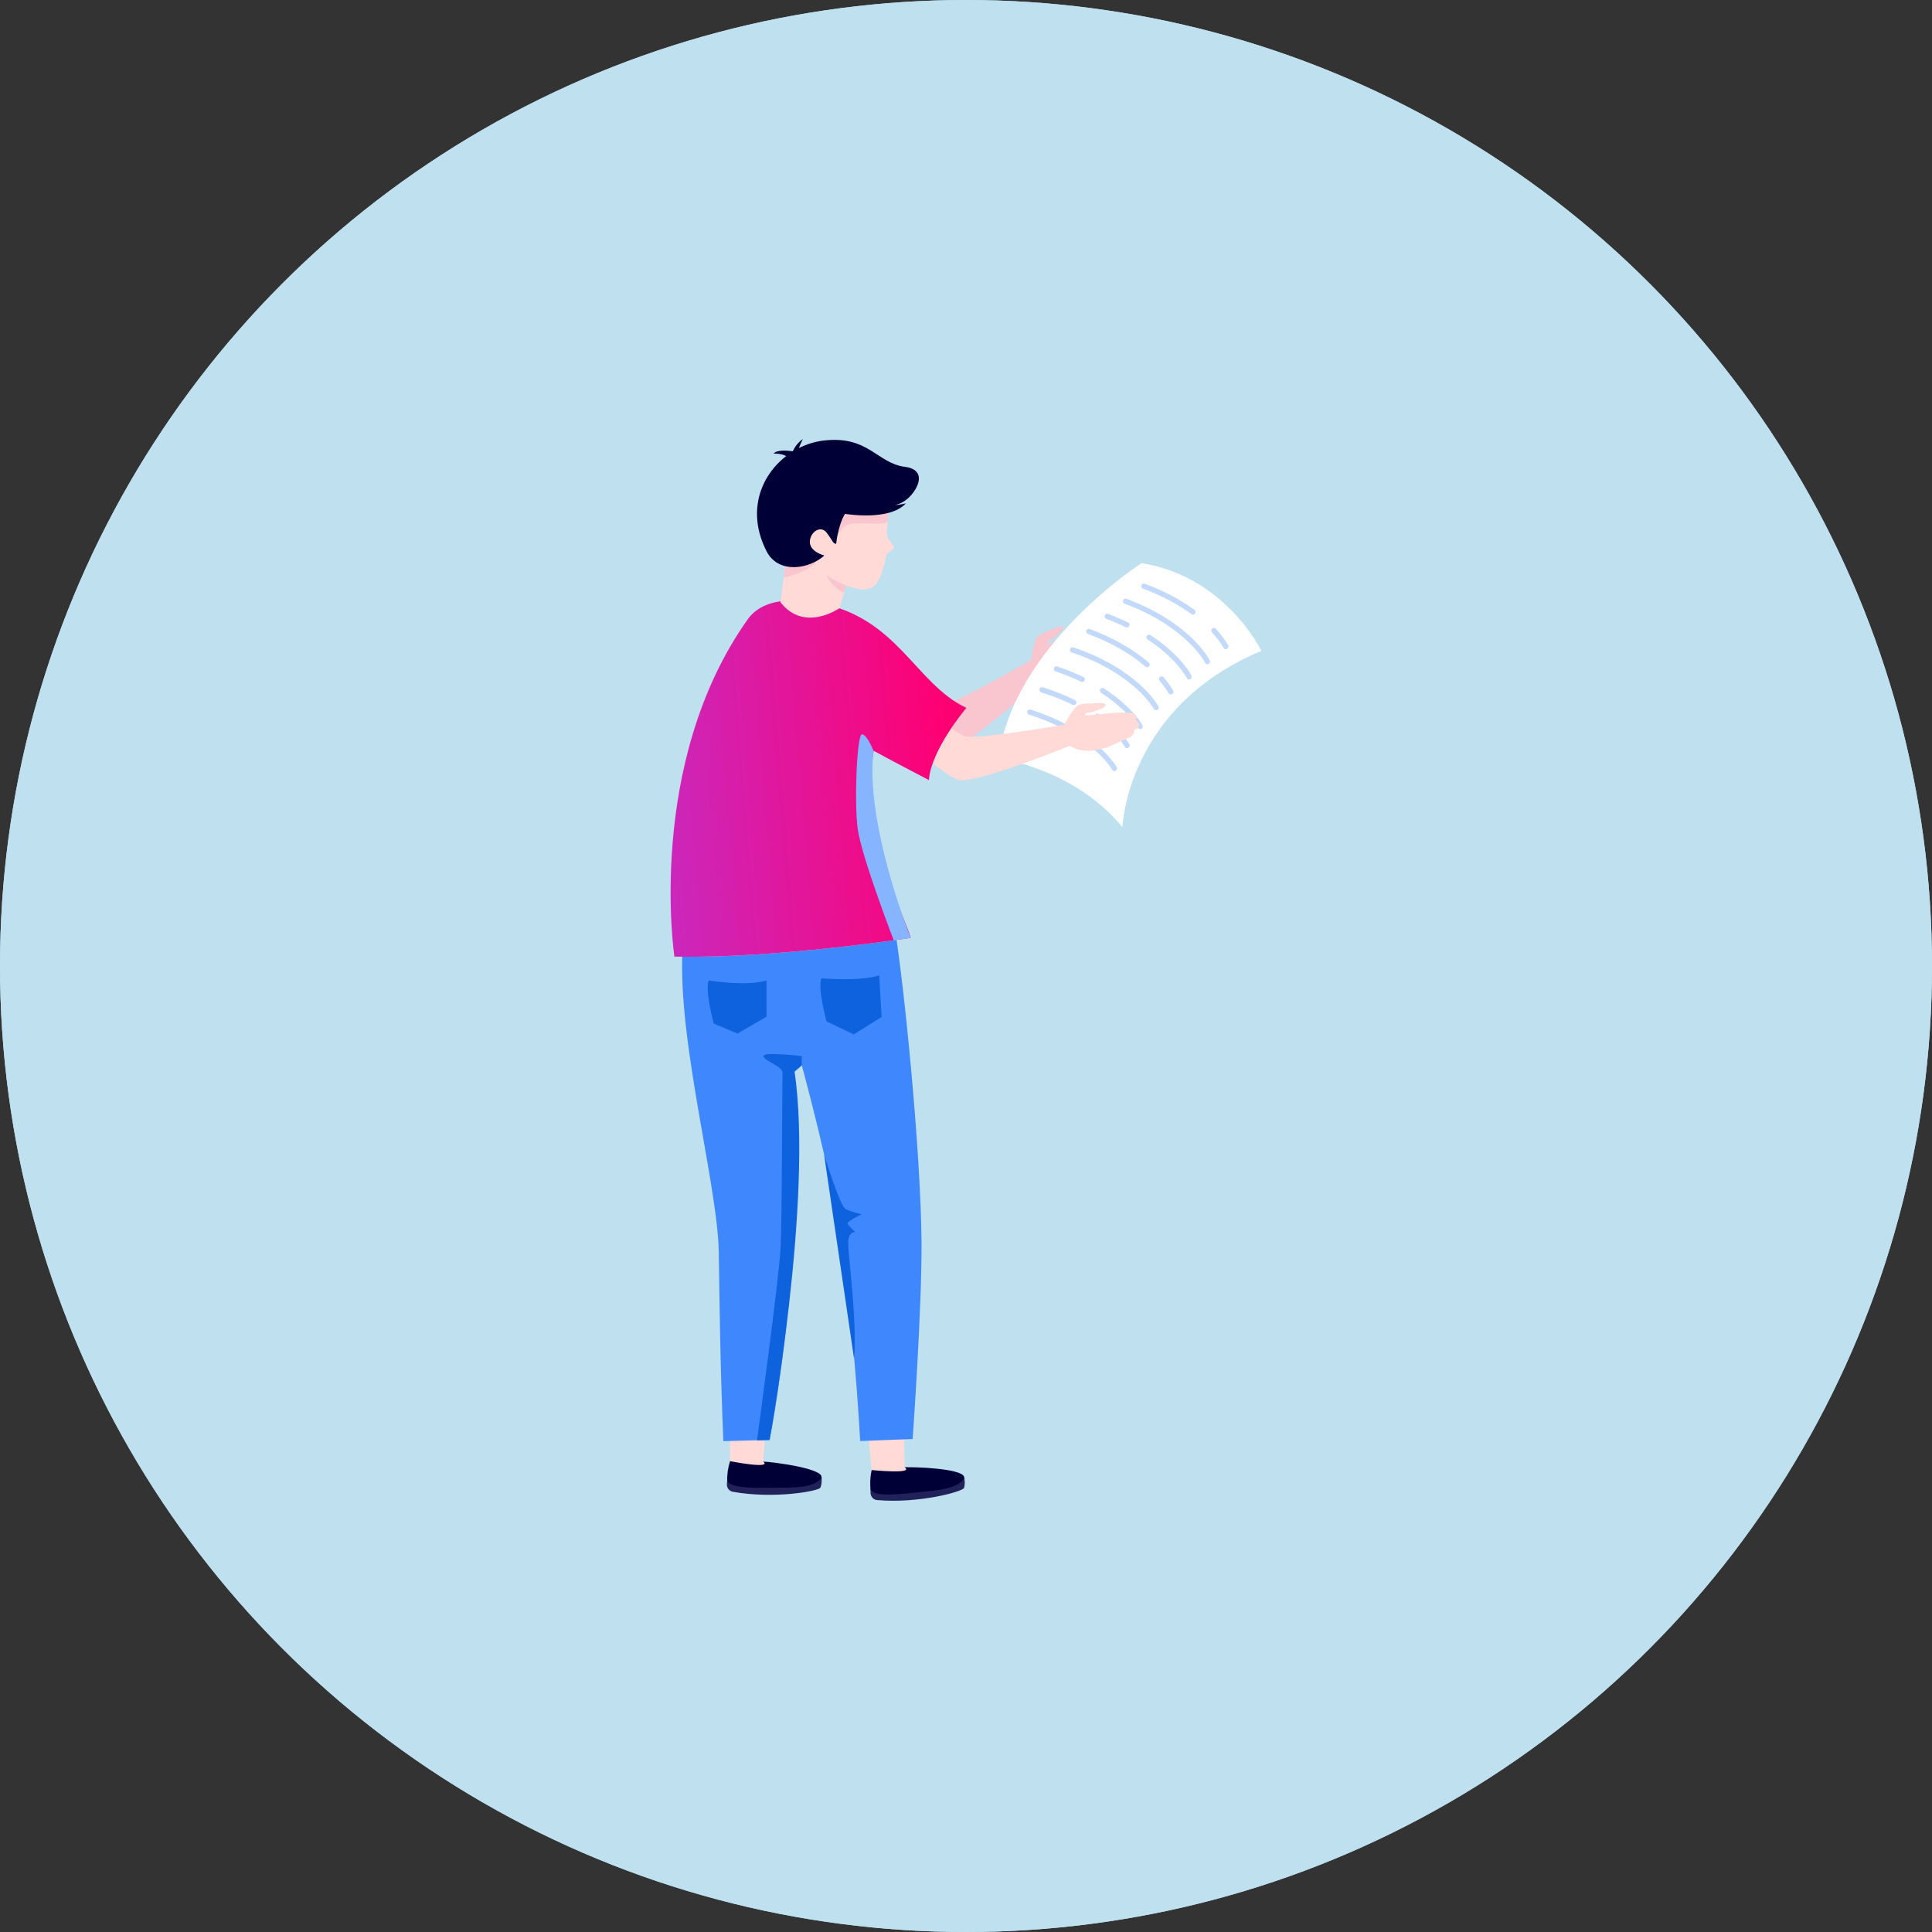 <svg width="339" height="339" viewBox="0 0 339 339" fill="none" xmlns="http://www.w3.org/2000/svg">
<rect x="0" y="0" width="339" height="339" fill="#333333" stroke="none"/>
<circle cx="169.5" cy="169.5" r="169.5" fill="#B1DEF1"/>
<circle cx="169.5" cy="169.5" r="169.5" fill="#BEE0EF"/>
<path d="M144.158 259.158C144.158 259.158 144.287 260.26 143.947 261.038C143.704 261.606 135.923 263.081 128.564 261.752C127.932 261.638 127.495 261.038 127.543 260.39L127.608 259.547L144.158 259.158Z" fill="#22225B"/>
<path d="M144.125 259.012C143.655 257.618 136.248 256.581 133.67 256.435C130.753 256.273 133.46 254.474 131.077 254.749C128.694 255.025 128.694 255.025 128.694 255.025C128.694 255.025 127.738 256.613 127.608 259.077C127.608 259.239 127.592 259.385 127.592 259.564C127.592 261.249 132.552 261.087 137.123 261.039C140.17 261.006 142.618 260.893 143.947 259.58C144.125 259.369 144.19 259.191 144.125 259.012Z" fill="#000036"/>
<path d="M128.094 248.573L128.111 256.386C128.111 256.386 135.599 257.861 133.914 256.435L134.448 249.238L128.094 248.573Z" fill="#FFDAD7"/>
<path d="M169.185 259.207C169.185 259.207 169.412 260.293 169.153 261.087C168.958 261.687 161.356 263.859 153.9 263.211C153.251 263.162 152.765 262.611 152.749 261.963L152.733 261.12L169.185 259.207Z" fill="#22225B"/>
<path d="M169.136 259.06C168.537 257.715 161.064 257.375 158.487 257.456C155.569 257.553 158.098 255.527 155.748 256.013C153.413 256.515 153.413 256.515 153.413 256.515C153.413 256.515 152.603 258.185 152.7 260.649C152.7 260.811 152.716 260.957 152.733 261.135C152.895 262.821 157.806 262.189 162.361 261.719C165.392 261.411 167.823 261.054 169.007 259.628C169.185 259.417 169.217 259.239 169.136 259.06Z" fill="#000036"/>
<path d="M152.214 250.162L152.943 257.943C152.943 257.943 160.529 258.721 158.73 257.456L158.6 250.227L152.214 250.162Z" fill="#FFDAD7"/>
<path d="M191.975 109.79C191.651 109.693 190.095 110.082 188.344 110.86C186.967 111.476 184.843 112.643 184.033 112.886C183.822 112.951 183.692 112.951 183.709 112.854C183.709 112.756 183.822 112.611 183.968 112.481C183.968 112.481 186.091 111.314 186.497 110.276C186.902 109.239 183.984 110.714 183.984 110.714C183.157 111.006 182.412 111.362 182.088 111.687C181.358 112.448 180.921 115.82 180.921 115.82C180.921 115.82 168.731 122.839 165.716 123.649C162.701 124.46 151.144 117.911 151.144 117.911L149.329 125.708C149.329 125.708 163.706 131.494 166.737 131.316C169.785 131.138 183.076 118.965 183.076 118.965C186.01 119.532 188.166 117.781 189.155 117.101C189.155 117.084 192.17 114.183 192.17 114.167C193.142 113.502 192.705 112.432 192.705 112.432C193.288 111.93 193.191 111.865 193.191 111.865C193.645 111.152 192.332 110.649 192.202 110.617C192.364 110.487 192.559 109.968 191.975 109.79Z" fill="#F9C5CE"/>
<path d="M156.882 162.194C156.882 162.194 131.579 152.809 120.071 163.572C117.85 178.971 125.906 207.192 126.117 219.64C126.279 229.739 126.36 239.351 126.927 252.87L135.048 252.659C135.048 252.659 137.723 239.286 139.068 220.499C139.668 212.103 139.684 200.286 138.501 186.833L140.689 186.93C140.689 186.93 146.265 207.386 147.691 218.392C149.053 228.863 150.285 241.069 150.933 252.853L160.14 252.497C160.14 252.497 161.777 229.609 161.696 217.906C161.583 202.264 158.617 172.179 156.882 162.194Z" fill="#3F87FC"/>
<path d="M196.952 145.141C196.952 145.141 197.649 124.101 221.331 114.213C221.331 114.213 215.09 101.149 200.291 98.814C200.291 98.814 177.679 113.338 175.231 133.081C175.215 133.065 188.393 134.751 196.952 145.141Z" fill="white"/>
<path d="M209.319 107.859C209.465 107.859 209.595 107.794 209.692 107.665C209.838 107.454 209.806 107.178 209.595 107.016C207.099 105.201 204.165 103.645 200.874 102.429C200.631 102.332 200.372 102.461 200.291 102.704C200.21 102.948 200.323 103.207 200.566 103.288C203.792 104.488 206.645 105.995 209.076 107.762C209.125 107.843 209.222 107.859 209.319 107.859Z" fill="#C2D9F9"/>
<path d="M215.074 113.905C215.139 113.905 215.22 113.888 215.284 113.856C215.511 113.742 215.609 113.467 215.495 113.24C215.463 113.191 214.863 112.008 213.323 110.322C213.145 110.144 212.853 110.128 212.675 110.29C212.48 110.468 212.48 110.76 212.642 110.938C214.085 112.511 214.669 113.629 214.669 113.645C214.75 113.823 214.912 113.905 215.074 113.905Z" fill="#C2D9F9"/>
<path d="M211.848 116.547C211.913 116.547 211.994 116.531 212.059 116.498C212.286 116.385 212.383 116.109 212.27 115.883C212.14 115.607 208.833 109.237 197.649 105.071C197.406 104.99 197.146 105.103 197.065 105.346C196.984 105.59 197.098 105.849 197.341 105.93C208.201 109.966 211.427 116.223 211.459 116.288C211.524 116.466 211.686 116.547 211.848 116.547Z" fill="#C2D9F9"/>
<path d="M197.73 110.095C197.908 110.095 198.07 109.998 198.151 109.836C198.265 109.609 198.167 109.334 197.94 109.22C196.822 108.685 195.655 108.183 194.439 107.729C194.196 107.632 193.937 107.761 193.856 108.004C193.775 108.247 193.888 108.507 194.131 108.604C195.315 109.042 196.465 109.528 197.551 110.063C197.584 110.079 197.665 110.095 197.73 110.095Z" fill="#C2D9F9"/>
<path d="M208.639 119.205C208.703 119.205 208.784 119.189 208.849 119.157C209.076 119.043 209.174 118.768 209.06 118.541C208.995 118.395 207.212 114.942 201.863 111.441C201.652 111.295 201.361 111.36 201.231 111.571C201.085 111.781 201.15 112.073 201.361 112.203C206.499 115.574 208.217 118.914 208.233 118.946C208.298 119.108 208.46 119.205 208.639 119.205Z" fill="#C2D9F9"/>
<path d="M201.28 117.082C201.409 117.082 201.539 117.033 201.636 116.92C201.798 116.725 201.782 116.434 201.588 116.272C198.783 113.873 195.282 111.895 191.214 110.371C190.97 110.274 190.711 110.404 190.614 110.647C190.533 110.89 190.646 111.149 190.889 111.23C194.861 112.705 198.265 114.634 200.988 116.969C201.069 117.05 201.182 117.082 201.28 117.082Z" fill="#C2D9F9"/>
<path d="M205.413 121.849C205.478 121.849 205.559 121.833 205.624 121.8C205.851 121.687 205.948 121.411 205.834 121.184C205.818 121.152 205.348 120.212 204.165 118.834C204.003 118.639 203.711 118.623 203.516 118.785C203.322 118.947 203.306 119.239 203.468 119.434C204.554 120.714 205.008 121.59 205.008 121.59C205.089 121.752 205.251 121.849 205.413 121.849Z" fill="#C2D9F9"/>
<path d="M202.868 124.62C202.949 124.62 203.014 124.604 203.079 124.571C203.306 124.441 203.387 124.166 203.273 123.955C203.127 123.696 199.642 117.407 188.344 113.597C188.101 113.516 187.842 113.646 187.761 113.889C187.68 114.132 187.81 114.392 188.053 114.473C198.994 118.168 202.447 124.344 202.479 124.393C202.544 124.522 202.706 124.62 202.868 124.62Z" fill="#C2D9F9"/>
<path d="M189.884 119.66C190.063 119.66 190.225 119.563 190.306 119.401C190.419 119.174 190.322 118.899 190.095 118.785C188.652 118.104 187.113 117.472 185.508 116.937C185.265 116.856 185.005 116.986 184.924 117.229C184.843 117.472 184.973 117.731 185.216 117.813C186.788 118.331 188.296 118.947 189.69 119.612C189.755 119.644 189.82 119.66 189.884 119.66Z" fill="#C2D9F9"/>
<path d="M200.064 127.926C200.145 127.926 200.21 127.909 200.275 127.861C200.502 127.747 200.583 127.456 200.453 127.245C200.388 127.115 198.654 123.987 193.694 120.794C193.483 120.648 193.191 120.712 193.061 120.923C192.932 121.134 192.98 121.426 193.191 121.555C197.94 124.603 199.626 127.65 199.642 127.683C199.74 127.845 199.902 127.926 200.064 127.926Z" fill="#C2D9F9"/>
<path d="M188.426 123.712C188.604 123.712 188.766 123.615 188.831 123.453C188.944 123.226 188.847 122.95 188.62 122.837C186.869 121.977 184.973 121.232 182.963 120.6C182.72 120.519 182.461 120.664 182.396 120.908C182.315 121.151 182.461 121.41 182.704 121.491C184.665 122.107 186.529 122.837 188.231 123.679C188.296 123.696 188.361 123.712 188.426 123.712Z" fill="#C2D9F9"/>
<path d="M197.762 131.265C197.843 131.265 197.924 131.249 197.989 131.2C198.216 131.07 198.281 130.795 198.167 130.568C198.103 130.47 196.676 128.007 192.835 125.3C192.624 125.154 192.332 125.202 192.186 125.413C192.04 125.624 192.089 125.899 192.3 126.062C195.979 128.655 197.357 131.005 197.357 131.038C197.454 131.184 197.6 131.265 197.762 131.265Z" fill="#C2D9F9"/>
<path d="M187.81 128.493C187.972 128.493 188.117 128.412 188.215 128.266C188.344 128.039 188.263 127.763 188.036 127.633C185.881 126.402 183.449 125.348 180.823 124.505C180.58 124.424 180.321 124.57 180.24 124.797C180.159 125.04 180.305 125.299 180.531 125.38C183.093 126.191 185.459 127.228 187.566 128.428C187.664 128.46 187.745 128.493 187.81 128.493Z" fill="#C2D9F9"/>
<path d="M195.541 135.3C195.622 135.3 195.687 135.284 195.768 135.235C195.995 135.105 196.076 134.83 195.947 134.619C195.914 134.554 194.942 132.852 192.445 130.696C192.251 130.534 191.959 130.551 191.797 130.745C191.635 130.94 191.651 131.231 191.846 131.393C194.212 133.42 195.136 135.041 195.152 135.057C195.217 135.219 195.379 135.3 195.541 135.3Z" fill="#C2D9F9"/>
<path d="M199.205 125.334C198.929 125.123 197.341 124.961 195.428 125.075C193.921 125.172 191.522 125.545 190.679 125.496C190.452 125.48 190.338 125.431 190.387 125.35C190.436 125.253 190.565 125.156 190.744 125.091C190.744 125.091 193.143 124.734 193.888 123.891C194.634 123.065 191.376 123.437 191.376 123.437C190.5 123.437 189.674 123.502 189.269 123.697C188.312 124.167 186.74 127.166 186.74 127.166C186.74 127.166 172.881 129.532 169.769 129.257C166.656 128.981 158.082 118.834 158.082 118.834L153.689 125.528C153.689 125.528 165.181 135.919 168.083 136.81C171.001 137.702 187.696 130.861 187.696 130.861C190.257 132.401 192.883 131.51 194.05 131.218C194.05 131.218 197.892 129.516 197.908 129.516C199.043 129.224 199.01 128.073 199.01 128.073C199.724 127.798 199.659 127.717 199.659 127.717C200.34 127.214 199.27 126.29 199.172 126.193C199.335 126.128 199.707 125.691 199.205 125.334Z" fill="#FFDAD7"/>
<path d="M162.993 136.874C163.366 131.509 169.558 124.215 169.558 124.215C160.594 119.952 157.498 108.378 143.753 105.817C141.629 105.428 134.416 104.131 131.19 108.686C113.247 134.005 118.336 167.85 118.336 167.85C135.761 168.256 159.816 164.56 159.816 164.56C158.244 159.632 151.095 146.033 153.284 131.736C157.482 134.021 162.993 136.874 162.993 136.874Z" fill="#C2D9F9"/>
<path d="M162.993 136.874C163.366 131.509 169.558 124.215 169.558 124.215C160.594 119.952 157.498 108.378 143.753 105.817C141.629 105.428 134.416 104.131 131.19 108.686C113.247 134.005 118.336 167.85 118.336 167.85C135.761 168.256 159.816 164.56 159.816 164.56C158.244 159.632 151.095 146.033 153.284 131.736C157.482 134.021 162.993 136.874 162.993 136.874Z" fill="url(#paint0_linear)"/>
<path d="M155.942 87.873C155.942 87.873 155.861 91.487 155.618 93.076C155.391 94.664 156.817 95.475 156.817 95.993C156.817 96.431 155.553 97.225 155.553 97.225C155.553 97.225 154.791 102.056 153.105 103.045C151.403 104.033 148.469 102.737 148.469 102.737L147.302 106.708C147.302 106.708 141.143 111.068 136.945 105.671L137.869 98.701C137.869 98.701 136.977 88.797 142.18 84.841C147.383 80.886 155.942 87.873 155.942 87.873Z" fill="#FFDAD7"/>
<path d="M155.764 91.618L155.893 89.349L147.124 89.446L146.946 94.114C146.946 94.114 147.513 92.493 148.923 92.007C150.35 91.521 154.013 92.234 155.764 91.618Z" fill="#F9C5CE"/>
<path d="M137.804 99.172L137.512 101.344C137.512 101.344 142.569 100.29 143.428 98.118L137.804 99.172Z" fill="#F9C5CE"/>
<path d="M148.469 102.738C148.469 102.738 146.184 101.781 145.001 100.89C145.001 100.89 145.973 103.094 148.097 104.002L148.469 102.738Z" fill="#F9C5CE"/>
<path d="M160.464 86.107C161.858 83.967 161.388 82.249 158.844 81.925C153.835 81.293 152.425 76.365 144.498 77.305C143.007 77.484 141.548 77.937 140.187 78.618C140.43 77.889 140.867 77.046 140.867 77.046C139.943 77.662 139.408 78.537 139.1 79.186C138.29 79.072 136.296 78.877 135.729 79.591C135.729 79.591 137.074 79.526 137.95 80.028C133.427 83.513 130.98 89.851 134.513 96.74C136.62 100.841 142.132 99.788 144.644 97.47C144.644 97.47 141.678 96.74 142.148 94.633C142.521 92.996 144.158 92.315 145.017 93.433C146.33 95.135 146.038 95.298 146.719 95.427C146.719 95.427 146.994 92.331 148.259 90.159C148.259 90.159 156.039 91.505 158.941 88.328C158.941 88.328 157.466 88.668 157.077 88.587C157.125 88.603 159.022 88.311 160.464 86.107Z" fill="#000036"/>
<path d="M124.334 172.033C124.334 172.033 130.899 173.135 134.497 172.033V178.403L129.407 181.354L125.241 179.603C125.241 179.603 123.685 173.962 124.334 172.033Z" fill="#0F62DD"/>
<path d="M144.109 171.659C144.109 171.659 150.674 172.258 154.272 171.156L154.694 178.45L149.799 181.498L145.033 179.228C145.033 179.228 143.461 173.604 144.109 171.659Z" fill="#0F62DD"/>
<path d="M153.268 131.752C153.268 131.752 152.149 128.851 151.241 128.851C150.334 128.851 149.864 141.186 150.512 145.546C151.258 150.555 156.817 164.997 156.817 164.997L159.8 164.576C159.8 164.576 151.744 144.59 153.268 131.752Z" fill="#86B4FF"/>
<path d="M140.673 186.962V185.309C140.673 185.309 133.962 184.482 133.962 185.309C133.962 186.135 137.398 187.092 137.317 188.259C137.236 189.41 137.236 213.756 136.961 219.089C136.685 224.422 132.827 252.74 132.827 252.74L135.032 252.675C135.032 252.675 142.715 210.612 139.425 188.032L140.673 186.962Z" fill="#0F62DD"/>
<path d="M144.595 202.572C144.595 202.572 147.367 211.552 148.324 212.103C149.28 212.654 151.193 213.06 151.193 213.06C151.193 213.06 148.599 214.292 148.729 214.697C148.858 215.102 150.09 216.204 150.09 216.204C150.09 216.204 148.826 215.961 148.826 218.117C148.826 220.273 150.463 232.381 149.847 238.33L144.595 202.572Z" fill="#0F62DD"/>
<defs>
<linearGradient id="paint0_linear" x1="118.088" y1="160.763" x2="168.694" y2="156.669" gradientUnits="userSpaceOnUse">
<stop stop-color="#CB27BB"/>
<stop offset="1" stop-color="#FF0072"/>
</linearGradient>
</defs>
</svg>
